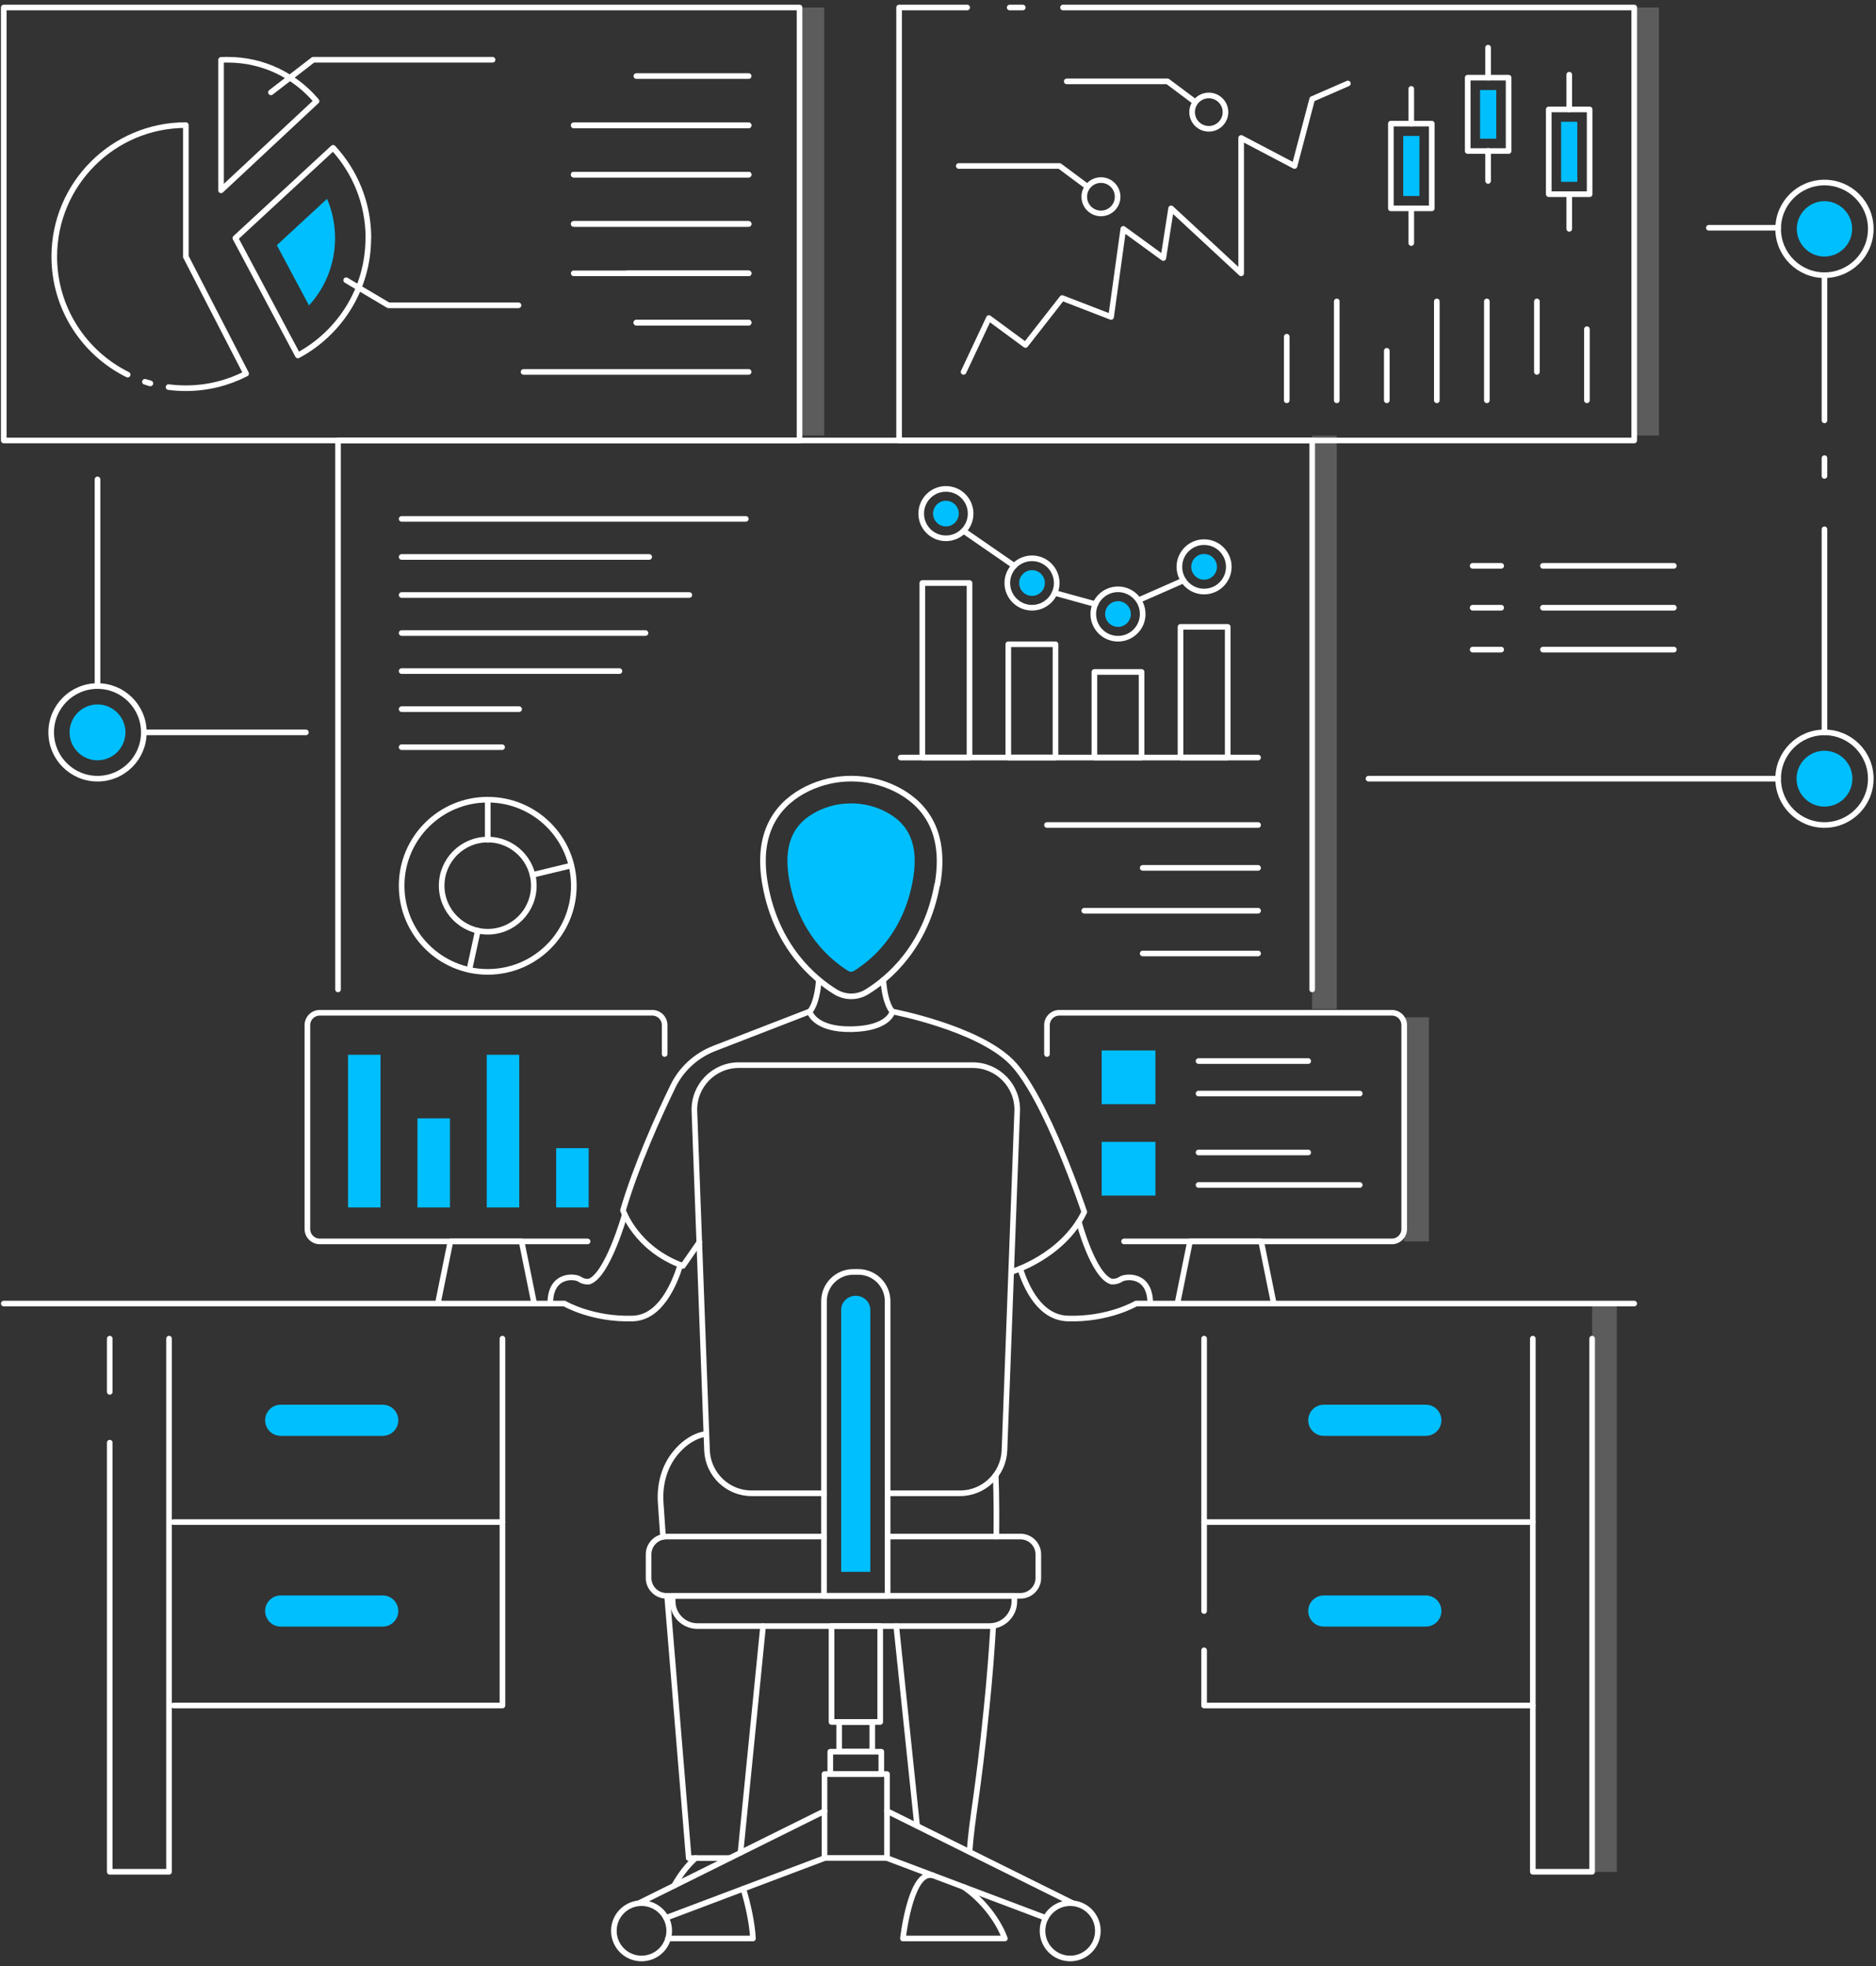 <svg xmlns="http://www.w3.org/2000/svg" width="250" height="262" viewBox="0 0 250 262" fill="none"><rect x="0" y="0" width="250" height="262" fill="#333333" stroke="none"/><path d="M106.548 1L0.5 1V58.699L106.548 58.699V1Z" stroke="white" stroke-width="0.75" stroke-linecap="round" stroke-linejoin="round"></path><path d="M141.661 1L217.781 1V58.699L119.816 58.699V1L128.887 1" stroke="white" stroke-width="0.75" stroke-linecap="round" stroke-linejoin="round"></path><path d="M134.55 1L136.295 1" stroke="white" stroke-width="0.75" stroke-linecap="round" stroke-linejoin="round"></path><path d="M45.046 131.856V58.699L174.865 58.699V131.856" stroke="white" stroke-width="0.75" stroke-linecap="round" stroke-linejoin="round"></path><path d="M139.521 140.465V136.613C139.521 135.708 140.262 134.967 141.168 134.967L185.483 134.967C186.389 134.967 187.129 135.708 187.129 136.613V163.792C187.129 164.697 186.389 165.438 185.483 165.438L149.794 165.438" stroke="white" stroke-width="0.75" stroke-linecap="round" stroke-linejoin="round"></path><path d="M53.523 69.152L99.386 69.152" stroke="white" stroke-width="0.75" stroke-linecap="round" stroke-linejoin="round"></path><path d="M53.523 74.223L86.513 74.223" stroke="white" stroke-width="0.75" stroke-linecap="round" stroke-linejoin="round"></path><path d="M53.523 79.293L91.863 79.293" stroke="white" stroke-width="0.75" stroke-linecap="round" stroke-linejoin="round"></path><path d="M53.523 84.363L86.019 84.363" stroke="white" stroke-width="0.75" stroke-linecap="round" stroke-linejoin="round"></path><path d="M53.523 89.434L82.546 89.434" stroke="white" stroke-width="0.75" stroke-linecap="round" stroke-linejoin="round"></path><path d="M53.523 94.504L69.179 94.504" stroke="white" stroke-width="0.75" stroke-linecap="round" stroke-linejoin="round"></path><path d="M53.523 99.574L66.907 99.574" stroke="white" stroke-width="0.75" stroke-linecap="round" stroke-linejoin="round"></path><path d="M113.709 169.504L114.384 169.504C116.541 169.504 118.286 171.249 118.286 173.405V212.667L109.808 212.667V173.405C109.808 171.249 111.553 169.504 113.709 169.504Z" stroke="white" stroke-width="0.75" stroke-linecap="round" stroke-linejoin="round"></path><path d="M115.981 174.558V209.474L112.096 209.474V174.558C112.096 173.521 112.968 172.682 114.038 172.682C115.108 172.682 115.981 173.521 115.981 174.558Z" fill="#00BFFF"></path><path d="M118.285 199.004L127.932 199.004C131.126 199.004 133.727 196.469 133.858 193.292L135.554 148.104C135.686 144.746 132.986 141.947 129.611 141.947L98.465 141.947C95.09 141.947 92.407 144.746 92.539 148.104L94.218 193.292C94.35 196.469 96.967 199.004 100.144 199.004L109.807 199.004" stroke="white" stroke-width="0.75" stroke-linecap="round" stroke-linejoin="round"></path><path d="M122.22 243.336L119.438 216.717" stroke="white" stroke-width="0.75" stroke-linecap="round" stroke-linejoin="round"></path><path d="M129.199 246.792C129.561 241.92 130.302 239.368 131.487 227.516C131.899 223.515 132.162 219.976 132.36 216.684" stroke="white" stroke-width="0.75" stroke-linecap="round" stroke-linejoin="round"></path><path d="M132.689 196.6C132.689 196.6 132.838 199.612 132.772 204.765" stroke="white" stroke-width="0.75" stroke-linecap="round" stroke-linejoin="round"></path><path d="M128.426 251.469C130.846 253.115 132.97 255.799 133.908 258.334L120.327 258.334C120.327 258.334 121.265 249.971 123.899 249.889C124.031 249.889 124.146 249.889 124.278 249.905" stroke="white" stroke-width="0.75" stroke-linecap="round" stroke-linejoin="round"></path><path d="M118.203 236.422L109.873 236.422V247.6L118.203 247.6V236.422Z" stroke="white" stroke-width="0.75" stroke-linecap="round" stroke-linejoin="round"></path><path d="M109.808 204.766L88.802 204.766C87.502 204.766 86.432 205.836 86.432 207.136V210.297C86.432 211.597 87.502 212.667 88.802 212.667L135.982 212.667C137.299 212.667 138.369 211.597 138.369 210.297V207.136C138.369 205.836 137.299 204.766 135.982 204.766L118.286 204.766" stroke="white" stroke-width="0.75" stroke-linecap="round" stroke-linejoin="round"></path><path d="M89.642 212.666L135.175 212.666V213.407C135.175 215.218 133.694 216.699 131.883 216.699L92.934 216.699C91.123 216.699 89.642 215.218 89.642 213.407V212.666Z" stroke="white" stroke-width="0.75" stroke-linecap="round" stroke-linejoin="round"></path><path d="M117.298 216.701L110.812 216.701V229.476L117.298 229.476V216.701Z" stroke="white" stroke-width="0.75" stroke-linecap="round" stroke-linejoin="round"></path><path d="M116.244 229.477L111.832 229.477V233.427L116.244 233.427V229.477Z" stroke="white" stroke-width="0.75" stroke-linecap="round" stroke-linejoin="round"></path><path d="M117.445 233.443L110.646 233.443V236.439L117.445 236.439V233.443Z" stroke="white" stroke-width="0.75" stroke-linecap="round" stroke-linejoin="round"></path><path d="M139.34 255.585L118.203 247.617" stroke="white" stroke-width="0.75" stroke-linecap="round" stroke-linejoin="round"></path><path d="M142.978 253.641L118.203 241.344" stroke="white" stroke-width="0.75" stroke-linecap="round" stroke-linejoin="round"></path><path d="M142.616 261C144.653 261 146.304 259.349 146.304 257.312C146.304 255.276 144.653 253.625 142.616 253.625C140.58 253.625 138.929 255.276 138.929 257.312C138.929 259.349 140.58 261 142.616 261Z" stroke="white" stroke-width="0.75" stroke-linecap="round" stroke-linejoin="round"></path><path d="M109.89 247.617L88.753 255.585" stroke="white" stroke-width="0.75" stroke-linecap="round" stroke-linejoin="round"></path><path d="M109.889 241.344L85.114 253.641" stroke="white" stroke-width="0.75" stroke-linecap="round" stroke-linejoin="round"></path><path d="M85.493 261C87.53 261 89.181 259.349 89.181 257.312C89.181 255.276 87.53 253.625 85.493 253.625C83.457 253.625 81.806 255.276 81.806 257.312C81.806 259.349 83.457 261 85.493 261Z" stroke="white" stroke-width="0.75" stroke-linecap="round" stroke-linejoin="round"></path><path d="M101.691 216.717L98.679 246.908" stroke="white" stroke-width="0.75" stroke-linecap="round" stroke-linejoin="round"></path><path d="M88.9 212.668L91.781 247.617L97.23 247.617" stroke="white" stroke-width="0.75" stroke-linecap="round" stroke-linejoin="round"></path><path d="M88.358 204.815L88.045 200.272C87.88 197.901 88.489 195.514 89.971 193.687C91.979 191.201 94.136 191.086 94.136 191.086" stroke="white" stroke-width="0.75" stroke-linecap="round" stroke-linejoin="round"></path><path d="M92.703 247.617C91.534 248.654 90.58 249.955 89.839 251.288" stroke="white" stroke-width="0.75" stroke-linecap="round" stroke-linejoin="round"></path><path d="M99.057 251.699C99.65 253.708 100.226 256.16 100.341 258.333L89.016 258.333" stroke="white" stroke-width="0.75" stroke-linecap="round" stroke-linejoin="round"></path><path d="M134.763 169.505C134.763 169.505 141.579 167.513 144.492 161.52C144.492 161.52 139.34 146.063 134.763 141.503C130.187 136.943 118.927 134.803 118.927 134.803C118.927 134.803 118.515 137.058 113.511 137.157C108.507 137.256 107.881 134.803 107.881 134.803L95.172 139.725C92.769 140.663 90.793 142.458 89.674 144.779C87.764 148.713 84.801 155.248 83.023 161.29C83.023 161.29 84.736 166.426 91.007 168.698L93.197 165.537" stroke="white" stroke-width="0.75" stroke-linecap="round" stroke-linejoin="round"></path><path d="M117.708 130.605C117.955 133.931 118.926 134.82 118.926 134.82" stroke="white" stroke-width="0.75" stroke-linecap="round" stroke-linejoin="round"></path><path d="M107.897 134.82C107.897 134.82 108.869 133.931 109.116 130.605" stroke="white" stroke-width="0.75" stroke-linecap="round" stroke-linejoin="round"></path><path d="M124.887 117.896C123.389 126.21 118.401 130.407 115.52 132.185C114.236 132.975 112.623 132.975 111.339 132.185C108.458 130.407 103.454 126.193 101.972 117.896C100.622 110.406 104.096 106.834 107.569 105.122C111.257 103.311 115.635 103.311 119.323 105.122C122.796 106.834 126.253 110.406 124.92 117.896L124.887 117.896Z" stroke="white" stroke-width="0.75" stroke-linecap="round" stroke-linejoin="round"></path><path d="M113.413 129.502C113.281 129.502 113.166 129.469 113.051 129.403C110.664 127.922 106.449 124.382 105.182 117.32C104.359 112.711 105.561 109.764 108.985 108.085C110.351 107.41 111.865 107.064 113.413 107.064C114.96 107.064 116.475 107.41 117.841 108.085C121.265 109.764 122.467 112.711 121.644 117.32C120.376 124.382 116.179 127.922 113.775 129.403C113.66 129.469 113.545 129.502 113.413 129.502Z" fill="#00BFFF"></path><path d="M143.769 162.82C143.769 162.82 145.662 169.981 148.098 170.788C148.098 170.788 148.757 170.887 149.366 170.475C149.975 170.064 153.284 169.685 153.284 173.718L151.391 173.718C151.391 173.718 147.72 175.891 142.271 175.71C138.616 175.595 136.772 171.644 135.949 169.059" stroke="white" stroke-width="0.75" stroke-linecap="round" stroke-linejoin="round"></path><path d="M153.3 173.719L217.781 173.719" stroke="white" stroke-width="0.75" stroke-linecap="round" stroke-linejoin="round"></path><path d="M90.663 168.599C89.84 171.184 87.996 175.596 84.341 175.711C78.892 175.892 75.221 173.719 75.221 173.719L73.328 173.719C73.328 169.702 76.637 170.048 77.246 170.476C77.855 170.904 78.514 170.789 78.514 170.789C80.966 169.982 83.255 161.883 83.255 161.883" stroke="white" stroke-width="0.75" stroke-linecap="round" stroke-linejoin="round"></path><path d="M73.344 173.719L0.5 173.719" stroke="white" stroke-width="0.75" stroke-linecap="round" stroke-linejoin="round"></path><path d="M156.905 173.718L158.584 165.437L168.066 165.437L169.746 173.718" stroke="white" stroke-width="0.75" stroke-linecap="round" stroke-linejoin="round"></path><path d="M88.572 140.465V136.613C88.572 135.708 87.831 134.967 86.926 134.967L42.61 134.967C41.705 134.967 40.964 135.708 40.964 136.613V163.792C40.964 164.697 41.705 165.438 42.61 165.438L78.3 165.438" stroke="white" stroke-width="0.75" stroke-linecap="round" stroke-linejoin="round"></path><path d="M71.187 173.718L69.508 165.437L60.026 165.437L58.347 173.718" stroke="white" stroke-width="0.75" stroke-linecap="round" stroke-linejoin="round"></path><path d="M212.168 178.395V249.444L204.267 249.444V178.395" stroke="white" stroke-width="0.75" stroke-linecap="round" stroke-linejoin="round"></path><path d="M14.625 185.49V178.395" stroke="white" stroke-width="0.75" stroke-linecap="round" stroke-linejoin="round"></path><path d="M22.527 178.395V249.444L14.625 249.444V192.255" stroke="white" stroke-width="0.75" stroke-linecap="round" stroke-linejoin="round"></path><path d="M153.974 139.988L146.813 139.988V147.149L153.974 147.149V139.988Z" fill="#00BFFF"></path><path d="M159.72 141.404L174.338 141.404" stroke="white" stroke-width="0.75" stroke-linecap="round" stroke-linejoin="round"></path><path d="M159.72 145.734L181.203 145.734" stroke="white" stroke-width="0.75" stroke-linecap="round" stroke-linejoin="round"></path><path d="M153.974 152.17L146.813 152.17V159.331L153.974 159.331V152.17Z" fill="#00BFFF"></path><path d="M159.72 153.586L174.338 153.586" stroke="white" stroke-width="0.75" stroke-linecap="round" stroke-linejoin="round"></path><path d="M159.72 157.914L181.203 157.914" stroke="white" stroke-width="0.75" stroke-linecap="round" stroke-linejoin="round"></path><path d="M211.839 14.582L206.39 14.582V25.875L211.839 25.875V14.582Z" stroke="white" stroke-width="0.75" stroke-linecap="round" stroke-linejoin="round"></path><path d="M210.192 24.229V16.229L208.036 16.229V24.229L210.192 24.229Z" fill="#00BFFF"></path><path d="M209.122 14.581V9.955" stroke="white" stroke-width="0.75" stroke-linecap="round" stroke-linejoin="round"></path><path d="M209.122 25.873V30.499" stroke="white" stroke-width="0.75" stroke-linecap="round" stroke-linejoin="round"></path><path d="M190.8 16.473L185.352 16.473V27.766L190.8 27.766V16.473Z" stroke="white" stroke-width="0.75" stroke-linecap="round" stroke-linejoin="round"></path><path d="M189.155 18.119L186.998 18.119V26.12L189.155 26.12V18.119Z" fill="#00BFFF"></path><path d="M188.067 16.474V11.848" stroke="white" stroke-width="0.75" stroke-linecap="round" stroke-linejoin="round"></path><path d="M188.067 27.766V32.391" stroke="white" stroke-width="0.75" stroke-linecap="round" stroke-linejoin="round"></path><path d="M201.04 10.35L195.591 10.35V20.128L201.04 20.128V10.35Z" stroke="white" stroke-width="0.75" stroke-linecap="round" stroke-linejoin="round"></path><path d="M199.394 18.482V11.996L197.237 11.996V18.482L199.394 18.482Z" fill="#00BFFF"></path><path d="M198.307 10.35V6.35" stroke="white" stroke-width="0.75" stroke-linecap="round" stroke-linejoin="round"></path><path d="M198.307 20.111V24.112" stroke="white" stroke-width="0.75" stroke-linecap="round" stroke-linejoin="round"></path><path d="M19.86 51.044C19.679 50.994 19.497 50.928 19.316 50.879" stroke="white" stroke-width="0.75" stroke-linecap="round" stroke-linejoin="round"></path><path d="M20.041 51.092C20.041 51.092 19.925 51.059 19.859 51.043" stroke="white" stroke-width="0.75" stroke-linecap="round" stroke-linejoin="round"></path><path d="M17.012 49.925C11.217 47.061 7.233 41.085 7.233 34.204C7.233 24.524 15.086 16.672 24.765 16.672V34.204L32.799 49.793C30.395 51.028 27.663 51.736 24.765 51.736C23.992 51.736 23.218 51.686 22.461 51.588" stroke="white" stroke-width="0.75" stroke-linecap="round" stroke-linejoin="round"></path><path d="M49.079 31.733C49.079 38.499 45.277 44.376 39.696 47.372L31.366 31.733L44.388 19.699C47.318 22.86 49.096 27.091 49.096 31.733L49.079 31.733Z" stroke="white" stroke-width="0.75" stroke-linecap="round" stroke-linejoin="round"></path><path d="M36.898 32.671L43.582 26.498C44.29 28.144 44.652 29.922 44.652 31.749C44.652 35.124 43.384 38.301 41.178 40.705L36.898 32.688V32.671Z" fill="#00BFFF"></path><path d="M42.182 13.478L29.457 25.363V7.979C29.753 7.963 30.066 7.963 30.362 7.963C35.103 7.963 39.351 10.103 42.182 13.478Z" stroke="white" stroke-width="0.75" stroke-linecap="round" stroke-linejoin="round"></path><path d="M152.131 89.549L145.843 89.549V100.957L152.131 100.957V89.549Z" stroke="white" stroke-width="0.75" stroke-linecap="round" stroke-linejoin="round"></path><path d="M140.657 85.861L134.368 85.861V100.957L140.657 100.957V85.861Z" stroke="white" stroke-width="0.75" stroke-linecap="round" stroke-linejoin="round"></path><path d="M157.317 100.957L163.605 100.957V83.54L157.317 83.54V100.957Z" stroke="white" stroke-width="0.75" stroke-linecap="round" stroke-linejoin="round"></path><path d="M129.2 77.697L122.911 77.697V100.958L129.2 100.958V77.697Z" stroke="white" stroke-width="0.75" stroke-linecap="round" stroke-linejoin="round"></path><path d="M148.987 85.12C150.805 85.12 152.279 83.646 152.279 81.828C152.279 80.009 150.805 78.535 148.987 78.535C147.168 78.535 145.694 80.009 145.694 81.828C145.694 83.646 147.168 85.12 148.987 85.12Z" stroke="white" stroke-width="0.75" stroke-linecap="round" stroke-linejoin="round"></path><path d="M137.529 80.989C139.347 80.989 140.821 79.515 140.821 77.697C140.821 75.878 139.347 74.404 137.529 74.404C135.71 74.404 134.236 75.878 134.236 77.697C134.236 79.515 135.71 80.989 137.529 80.989Z" stroke="white" stroke-width="0.75" stroke-linecap="round" stroke-linejoin="round"></path><path d="M126.055 71.737C127.873 71.737 129.347 70.263 129.347 68.445C129.347 66.626 127.873 65.152 126.055 65.152C124.237 65.152 122.763 66.626 122.763 68.445C122.763 70.263 124.237 71.737 126.055 71.737Z" stroke="white" stroke-width="0.75" stroke-linecap="round" stroke-linejoin="round"></path><path d="M126.055 70.156C127 70.156 127.767 69.39 127.767 68.445C127.767 67.499 127 66.732 126.055 66.732C125.109 66.732 124.343 67.499 124.343 68.445C124.343 69.39 125.109 70.156 126.055 70.156Z" fill="#00BFFF"></path><path d="M148.986 83.539C149.932 83.539 150.699 82.773 150.699 81.827C150.699 80.882 149.932 80.115 148.986 80.115C148.041 80.115 147.274 80.882 147.274 81.827C147.274 82.773 148.041 83.539 148.986 83.539Z" fill="#00BFFF"></path><path d="M160.46 78.833C162.279 78.833 163.753 77.359 163.753 75.54C163.753 73.722 162.279 72.248 160.46 72.248C158.642 72.248 157.168 73.722 157.168 75.54C157.168 77.359 158.642 78.833 160.46 78.833Z" stroke="white" stroke-width="0.75" stroke-linecap="round" stroke-linejoin="round"></path><path d="M160.461 77.252C161.407 77.252 162.173 76.486 162.173 75.54C162.173 74.595 161.407 73.828 160.461 73.828C159.516 73.828 158.749 74.595 158.749 75.54C158.749 76.486 159.516 77.252 160.461 77.252Z" fill="#00BFFF"></path><path d="M137.529 79.409C138.475 79.409 139.241 78.642 139.241 77.696C139.241 76.751 138.475 75.984 137.529 75.984C136.584 75.984 135.817 76.751 135.817 77.696C135.817 78.642 136.584 79.409 137.529 79.409Z" fill="#00BFFF"></path><path d="M135.159 75.407L128.409 70.748" stroke="white" stroke-width="0.75" stroke-linecap="round" stroke-linejoin="round"></path><path d="M145.974 80.512L140.542 79.014" stroke="white" stroke-width="0.75" stroke-linecap="round" stroke-linejoin="round"></path><path d="M151.802 79.953L157.712 77.352" stroke="white" stroke-width="0.75" stroke-linecap="round" stroke-linejoin="round"></path><path d="M120.03 100.957L167.655 100.957" stroke="white" stroke-width="0.75" stroke-linecap="round" stroke-linejoin="round"></path><path d="M36.107 12.309L41.737 7.963L65.64 7.963" stroke="white" stroke-width="0.75" stroke-linecap="round" stroke-linejoin="round"></path><path d="M46.133 37.348L51.763 40.689L69.097 40.689" stroke="white" stroke-width="0.75" stroke-linecap="round" stroke-linejoin="round"></path><path d="M99.767 10.137L84.803 10.137" stroke="white" stroke-width="0.75" stroke-linecap="round" stroke-linejoin="round"></path><path d="M99.766 16.705L76.456 16.705" stroke="white" stroke-width="0.75" stroke-linecap="round" stroke-linejoin="round"></path><path d="M99.766 23.273L76.456 23.273" stroke="white" stroke-width="0.75" stroke-linecap="round" stroke-linejoin="round"></path><path d="M99.766 29.842L76.456 29.842" stroke="white" stroke-width="0.75" stroke-linecap="round" stroke-linejoin="round"></path><path d="M99.766 36.426L76.456 36.426" stroke="white" stroke-width="0.75" stroke-linecap="round" stroke-linejoin="round"></path><path d="M99.767 42.994L84.803 42.994" stroke="white" stroke-width="0.75" stroke-linecap="round" stroke-linejoin="round"></path><path d="M99.766 16.705L76.456 16.705" stroke="white" stroke-width="0.75" stroke-linecap="round" stroke-linejoin="round"></path><path d="M99.766 23.273L76.456 23.273" stroke="white" stroke-width="0.75" stroke-linecap="round" stroke-linejoin="round"></path><path d="M99.766 29.842L76.456 29.842" stroke="white" stroke-width="0.75" stroke-linecap="round" stroke-linejoin="round"></path><path d="M99.766 36.426L83.617 36.426" stroke="white" stroke-width="0.75" stroke-linecap="round" stroke-linejoin="round"></path><path d="M99.766 42.996L84.802 42.996" stroke="white" stroke-width="0.75" stroke-linecap="round" stroke-linejoin="round"></path><path d="M99.766 49.562L69.772 49.562" stroke="white" stroke-width="0.75" stroke-linecap="round" stroke-linejoin="round"></path><path d="M64.997 129.518C71.334 129.518 76.471 124.381 76.471 118.044C76.471 111.707 71.334 106.57 64.997 106.57C58.66 106.57 53.523 111.707 53.523 118.044C53.523 124.381 58.66 129.518 64.997 129.518Z" stroke="white" stroke-width="0.75" stroke-linecap="round" stroke-linejoin="round"></path><path d="M64.998 124.167C61.623 124.167 58.857 121.418 58.857 118.027C58.857 114.636 61.607 111.887 64.998 111.887C68.389 111.887 71.138 114.636 71.138 118.027C71.138 121.418 68.389 124.167 64.998 124.167Z" stroke="white" stroke-width="0.75" stroke-linecap="round" stroke-linejoin="round"></path><path d="M64.997 111.904V106.57" stroke="white" stroke-width="0.75" stroke-linecap="round" stroke-linejoin="round"></path><path d="M76.126 115.346L70.957 116.597" stroke="white" stroke-width="0.75" stroke-linecap="round" stroke-linejoin="round"></path><path d="M63.681 124.02L62.545 129.238" stroke="white" stroke-width="0.75" stroke-linecap="round" stroke-linejoin="round"></path><path d="M167.655 109.945L139.521 109.945" stroke="white" stroke-width="0.75" stroke-linecap="round" stroke-linejoin="round"></path><path d="M167.655 115.658L152.279 115.658" stroke="white" stroke-width="0.75" stroke-linecap="round" stroke-linejoin="round"></path><path d="M167.655 121.369L144.493 121.369" stroke="white" stroke-width="0.75" stroke-linecap="round" stroke-linejoin="round"></path><path d="M167.655 127.066L152.279 127.066" stroke="white" stroke-width="0.75" stroke-linecap="round" stroke-linejoin="round"></path><path d="M128.409 49.564L131.784 42.386L136.657 45.975L141.546 39.719L148.065 42.238L149.694 30.501L155.028 34.386L156.065 27.768L165.399 36.427V18.385L172.511 22.122L174.865 13.199L179.622 11.125" stroke="white" stroke-width="0.75" stroke-linecap="round" stroke-linejoin="round"></path><path d="M161.087 17.165C162.314 17.165 163.309 16.17 163.309 14.943C163.309 13.716 162.314 12.721 161.087 12.721C159.859 12.721 158.864 13.716 158.864 14.943C158.864 16.17 159.859 17.165 161.087 17.165Z" stroke="white" stroke-width="0.75" stroke-linecap="round" stroke-linejoin="round"></path><path d="M159.177 13.527L155.588 10.844L142.155 10.844" stroke="white" stroke-width="0.75" stroke-linecap="round" stroke-linejoin="round"></path><path d="M146.716 28.443C147.943 28.443 148.938 27.448 148.938 26.22C148.938 24.993 147.943 23.998 146.716 23.998C145.488 23.998 144.493 24.993 144.493 26.22C144.493 27.448 145.488 28.443 146.716 28.443Z" stroke="white" stroke-width="0.75" stroke-linecap="round" stroke-linejoin="round"></path><path d="M144.806 24.804L141.201 22.121L127.768 22.121" stroke="white" stroke-width="0.75" stroke-linecap="round" stroke-linejoin="round"></path><path d="M171.474 44.871V53.349" stroke="white" stroke-width="0.75" stroke-linecap="round" stroke-linejoin="round"></path><path d="M178.141 40.164V53.35" stroke="white" stroke-width="0.75" stroke-linecap="round" stroke-linejoin="round"></path><path d="M184.808 46.748V53.349" stroke="white" stroke-width="0.75" stroke-linecap="round" stroke-linejoin="round"></path><path d="M191.475 40.164V53.35" stroke="white" stroke-width="0.75" stroke-linecap="round" stroke-linejoin="round"></path><path d="M198.142 40.164V53.35" stroke="white" stroke-width="0.75" stroke-linecap="round" stroke-linejoin="round"></path><path d="M204.809 40.164V49.564" stroke="white" stroke-width="0.75" stroke-linecap="round" stroke-linejoin="round"></path><path d="M211.477 43.867V53.349" stroke="white" stroke-width="0.75" stroke-linecap="round" stroke-linejoin="round"></path><path d="M160.461 219.928V227.286L204.266 227.286" stroke="white" stroke-width="0.75" stroke-linecap="round" stroke-linejoin="round"></path><path d="M160.461 178.395V214.693" stroke="white" stroke-width="0.75" stroke-linecap="round" stroke-linejoin="round"></path><path d="M190.01 187.201L176.412 187.201C175.267 187.201 174.338 188.13 174.338 189.275C174.338 190.421 175.267 191.35 176.412 191.35L190.01 191.35C191.155 191.35 192.084 190.421 192.084 189.275C192.084 188.13 191.155 187.201 190.01 187.201Z" fill="#00BFFF"></path><path d="M190.01 212.617L176.412 212.617C175.267 212.617 174.338 213.546 174.338 214.691C174.338 215.837 175.267 216.766 176.412 216.766L190.01 216.766C191.155 216.766 192.084 215.837 192.084 214.691C192.084 213.546 191.155 212.617 190.01 212.617Z" fill="#00BFFF"></path><path d="M160.461 202.84L204.266 202.84" stroke="white" stroke-width="0.75" stroke-linecap="round" stroke-linejoin="round"></path><path d="M66.957 178.395V227.287L23.135 227.287" stroke="white" stroke-width="0.75" stroke-linecap="round" stroke-linejoin="round"></path><path d="M37.407 191.35L51.005 191.35C52.15 191.35 53.079 190.421 53.079 189.275C53.079 188.13 52.15 187.201 51.005 187.201L37.407 187.201C36.262 187.201 35.333 188.13 35.333 189.275C35.333 190.421 36.262 191.35 37.407 191.35Z" fill="#00BFFF"></path><path d="M37.407 216.768L51.005 216.768C52.15 216.768 53.079 215.839 53.079 214.693C53.079 213.548 52.15 212.619 51.005 212.619L37.407 212.619C36.262 212.619 35.333 213.548 35.333 214.693C35.333 215.839 36.262 216.768 37.407 216.768Z" fill="#00BFFF"></path><path d="M66.957 202.84L23.135 202.84" stroke="white" stroke-width="0.75" stroke-linecap="round" stroke-linejoin="round"></path><path d="M50.709 140.564L46.38 140.564V160.911L50.709 160.911V140.564Z" fill="#00BFFF"></path><path d="M59.96 149.043L55.631 149.043V160.912L59.96 160.912V149.043Z" fill="#00BFFF"></path><path d="M69.196 140.564L64.866 140.564V160.911L69.196 160.911V140.564Z" fill="#00BFFF"></path><path d="M78.448 153.01L74.118 153.01V160.911L78.448 160.911V153.01Z" fill="#00BFFF"></path><path d="M236.96 30.352L227.725 30.352" stroke="white" stroke-width="0.75" stroke-linecap="round" stroke-linejoin="round"></path><path d="M236.96 103.771L182.372 103.771" stroke="white" stroke-width="0.75" stroke-linecap="round" stroke-linejoin="round"></path><path d="M243.133 56.017V36.674" stroke="white" stroke-width="0.75" stroke-linecap="round" stroke-linejoin="round"></path><path d="M243.133 63.423V61.053" stroke="white" stroke-width="0.75" stroke-linecap="round" stroke-linejoin="round"></path><path d="M243.133 97.599V70.535" stroke="white" stroke-width="0.75" stroke-linecap="round" stroke-linejoin="round"></path><path d="M243.132 109.946C246.542 109.946 249.305 107.182 249.305 103.773C249.305 100.363 246.542 97.6 243.132 97.6C239.723 97.6 236.959 100.363 236.959 103.773C236.959 107.182 239.723 109.946 243.132 109.946Z" stroke="white" stroke-width="0.75" stroke-linecap="round" stroke-linejoin="round"></path><path d="M243.133 107.492C245.187 107.492 246.853 105.826 246.853 103.771C246.853 101.716 245.187 100.051 243.133 100.051C241.078 100.051 239.412 101.716 239.412 103.771C239.412 105.826 241.078 107.492 243.133 107.492Z" fill="#00BFFF"></path><path d="M243.132 36.673C246.542 36.673 249.305 33.909 249.305 30.499C249.305 27.09 246.542 24.326 243.132 24.326C239.723 24.326 236.959 27.09 236.959 30.499C236.959 33.909 239.723 36.673 243.132 36.673Z" stroke="white" stroke-width="0.75" stroke-linecap="round" stroke-linejoin="round"></path><path d="M243.133 34.188C241.092 34.188 239.445 32.525 239.445 30.5C239.445 28.475 241.108 26.812 243.133 26.812C245.158 26.812 246.82 28.475 246.82 30.5C246.82 32.525 245.158 34.188 243.133 34.188Z" fill="#00BFFF"></path><path d="M196.249 75.408L200.052 75.408" stroke="white" stroke-width="0.75" stroke-linecap="round" stroke-linejoin="round"></path><path d="M205.615 75.408L223.065 75.408" stroke="white" stroke-width="0.75" stroke-linecap="round" stroke-linejoin="round"></path><path d="M196.249 80.99L200.052 80.99" stroke="white" stroke-width="0.75" stroke-linecap="round" stroke-linejoin="round"></path><path d="M205.616 80.99L223.066 80.99" stroke="white" stroke-width="0.75" stroke-linecap="round" stroke-linejoin="round"></path><path d="M196.249 86.57L200.052 86.57" stroke="white" stroke-width="0.75" stroke-linecap="round" stroke-linejoin="round"></path><path d="M205.616 86.57L223.066 86.57" stroke="white" stroke-width="0.75" stroke-linecap="round" stroke-linejoin="round"></path><path d="M40.766 97.6L19.168 97.6" stroke="white" stroke-width="0.75" stroke-linecap="round" stroke-linejoin="round"></path><path d="M12.995 91.426V63.885" stroke="white" stroke-width="0.75" stroke-linecap="round" stroke-linejoin="round"></path><path d="M12.995 103.772C16.404 103.772 19.168 101.008 19.168 97.599C19.168 94.19 16.404 91.426 12.995 91.426C9.585 91.426 6.821 94.19 6.821 97.599C6.821 101.008 9.585 103.772 12.995 103.772Z" stroke="white" stroke-width="0.75" stroke-linecap="round" stroke-linejoin="round"></path><path d="M12.995 101.32C15.05 101.32 16.715 99.654 16.715 97.599C16.715 95.545 15.05 93.879 12.995 93.879C10.94 93.879 9.274 95.545 9.274 97.599C9.274 99.654 10.94 101.32 12.995 101.32Z" fill="#00BFFF"></path><path opacity="0.2" d="M221.074 1L217.781 1V58.041L221.074 58.041V1Z" fill="white"></path><path opacity="0.2" d="M109.84 1L106.548 1V58.041L109.84 58.041V1Z" fill="white"></path><path opacity="0.2" d="M178.141 58.057L174.849 58.057V134.473L178.141 134.473V58.057Z" fill="white"></path><path opacity="0.2" d="M190.421 135.576L187.129 135.576V165.438L190.421 165.438V135.576Z" fill="white"></path><path opacity="0.2" d="M215.46 173.719L212.168 173.719V249.46L215.46 249.46V173.719Z" fill="white"></path></svg>